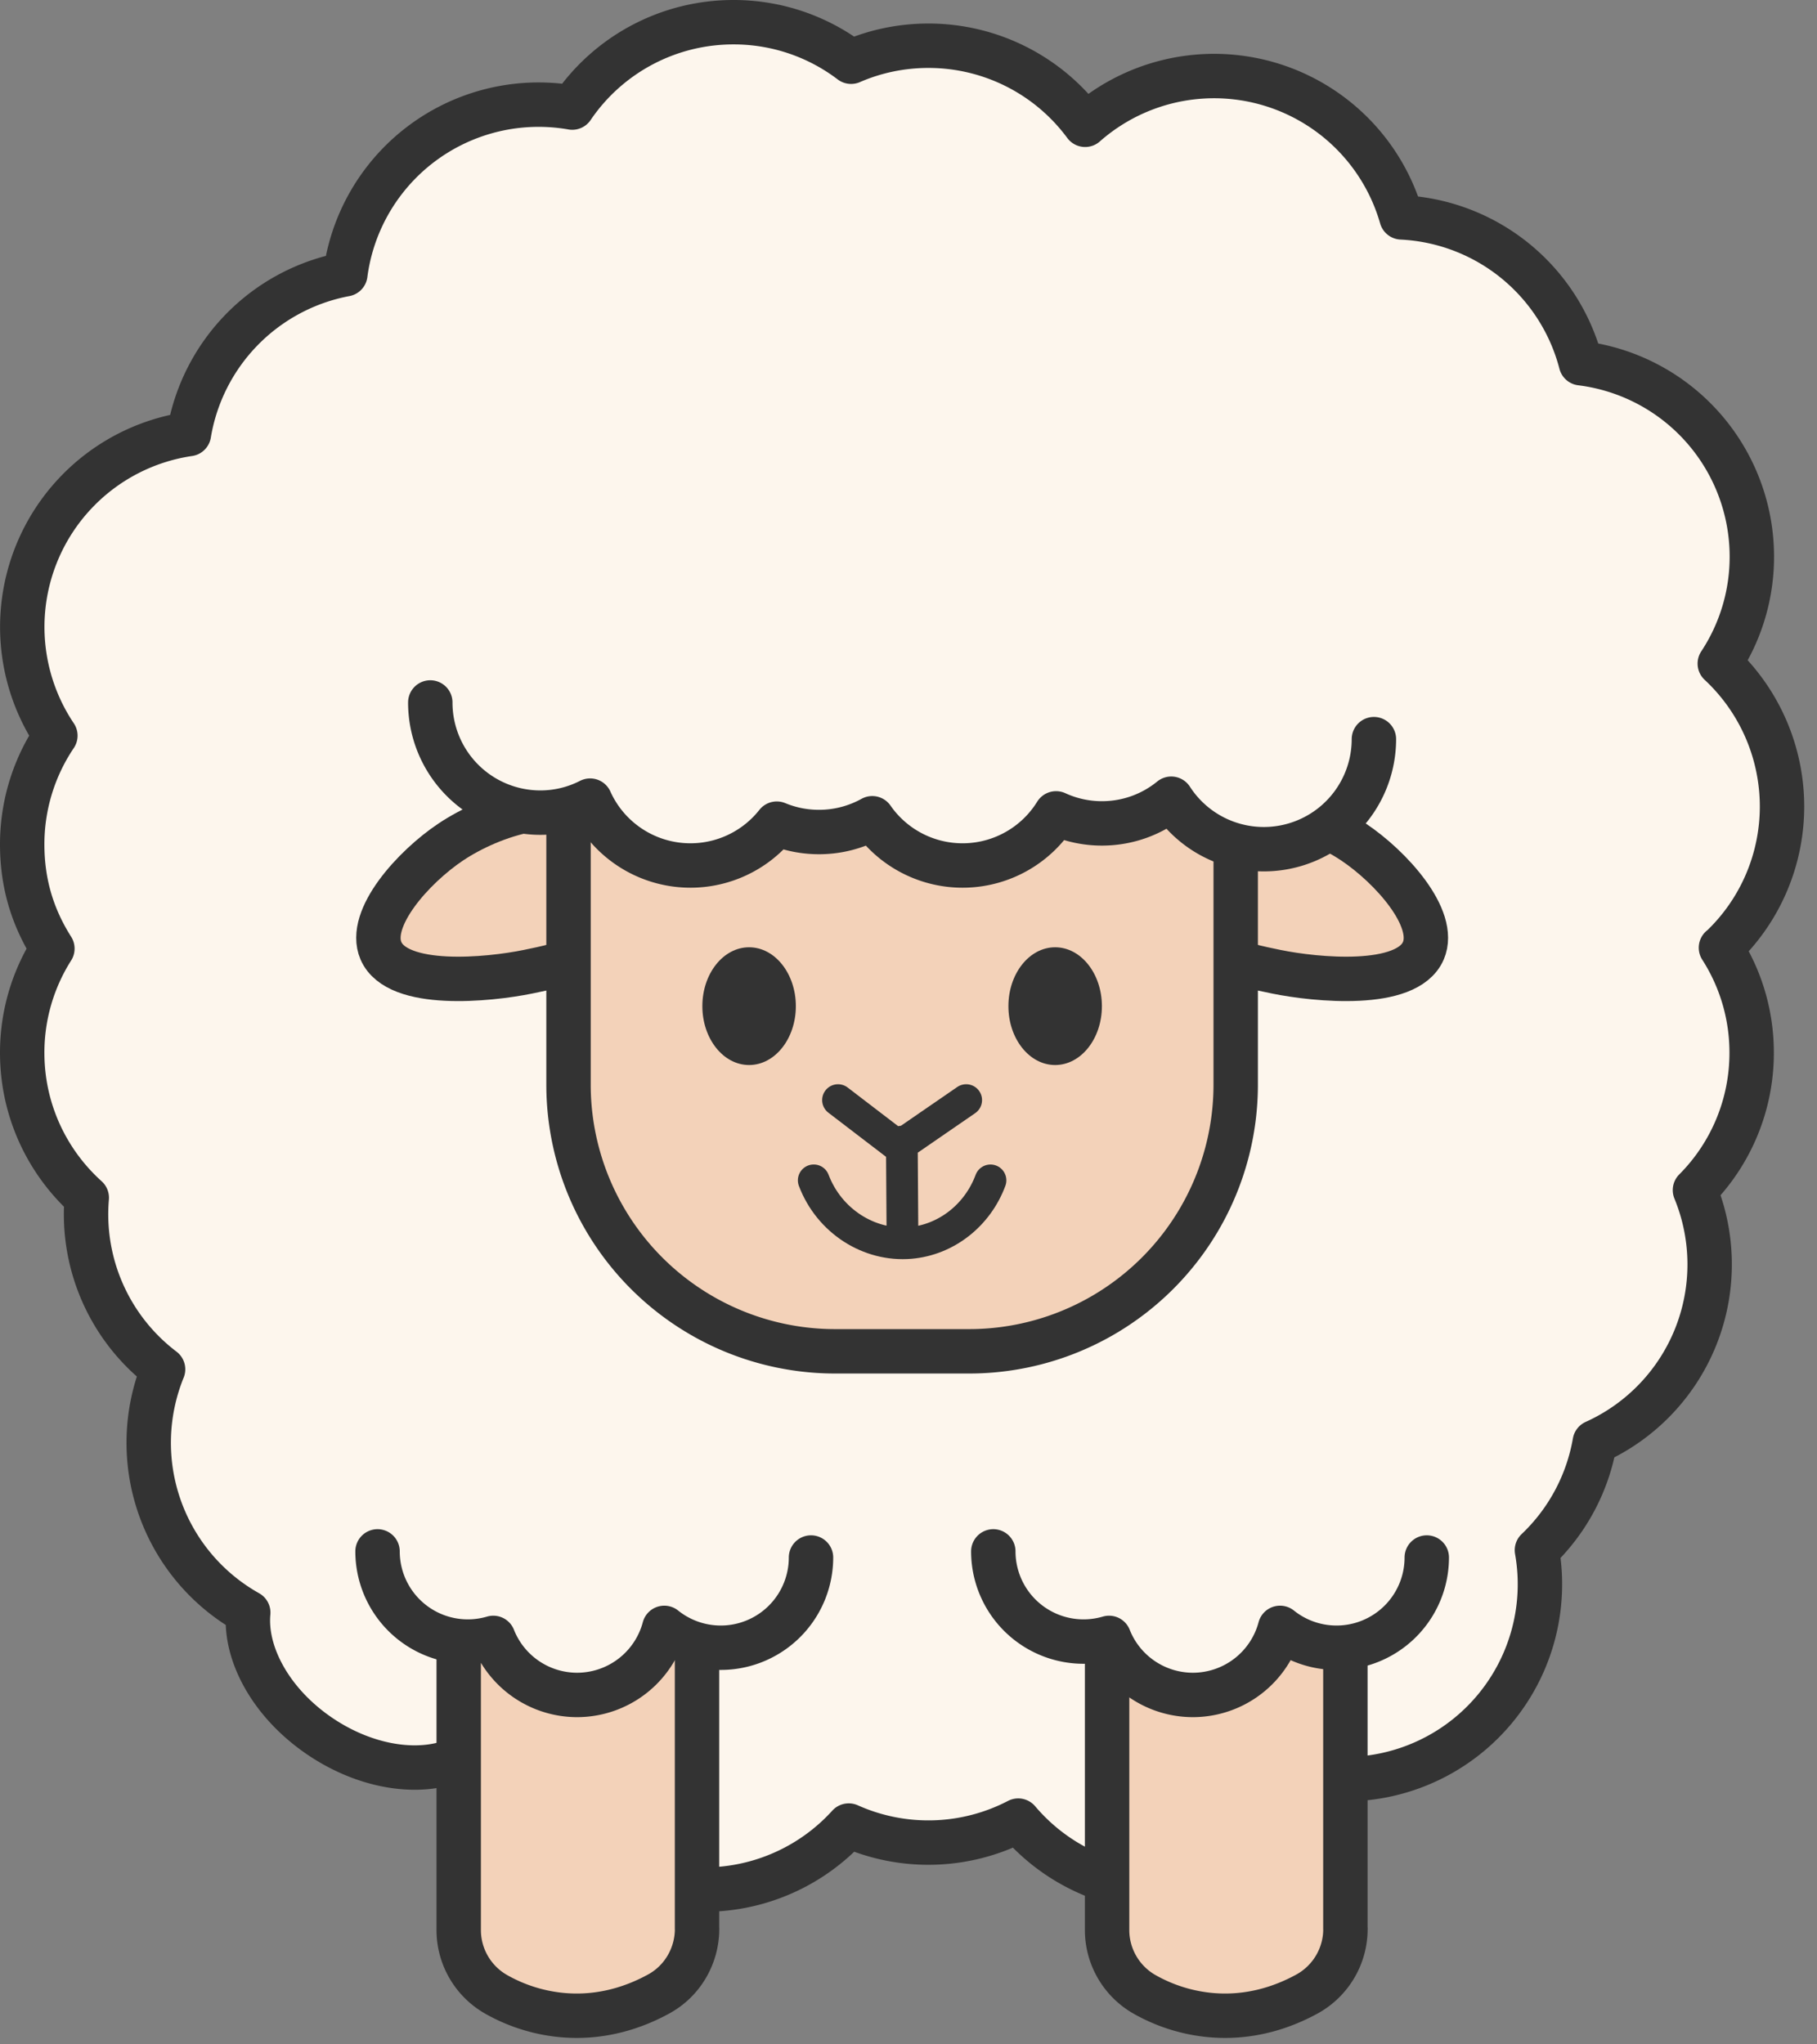 <svg xmlns="http://www.w3.org/2000/svg" width="64" height="72" fill="none" viewBox="0 0 64 72">
  <rect x="0" y="0" width="64" height="72" fill="#808080" stroke="none"/>
  <path fill="#FDF6ED" stroke="#333" stroke-linecap="round" stroke-linejoin="round" stroke-width="1.564" d="M60.621 33.382a6.847 6.847 0 0 0 2.147-4.984 6.883 6.883 0 0 0-2.192-5.027 6.826 6.826 0 0 0 1.129-3.766 6.866 6.866 0 0 0-6.02-6.812 6.87 6.87 0 0 0-6.32-5.137 6.866 6.866 0 0 0-11.143-3.261 6.855 6.855 0 0 0-5.52-2.784c-.968 0-1.889.2-2.724.563A6.83 6.83 0 0 0 25.836.782a6.854 6.854 0 0 0-5.68 3.007 6.864 6.864 0 0 0-7.992 5.87 6.87 6.87 0 0 0-5.51 5.627A6.868 6.868 0 0 0 1.95 25.909a6.837 6.837 0 0 0-1.168 3.832c0 1.419.391 2.607 1.063 3.668a6.832 6.832 0 0 0-1.063 3.669c0 2.026.878 3.847 2.274 5.105a6.852 6.852 0 0 0 2.688 6.043 6.858 6.858 0 0 0 3 8.568c-.136 1.461.818 3.208 2.538 4.365 2.232 1.504 4.902 1.448 5.963-.127.052-.076.094-.154.134-.234.222.053.447.096.677.127a6.865 6.865 0 0 0 11.839 3.369 6.857 6.857 0 0 0 5.97-.174 6.865 6.865 0 0 0 11.428-1.459h.084a6.866 6.866 0 0 0 6.758-8.066 6.863 6.863 0 0 0 2.038-3.804 6.866 6.866 0 0 0 3.528-8.876 6.84 6.84 0 0 0 1.997-4.842c0-1.36-.398-2.63-1.081-3.695l.004.004Z"/>
  <path fill="#F3D2B9" d="M40.887 31.76c.389 1.712 2.947 2.235 4.075 2.465 1.38.281 4.591.605 5.172-.74.494-1.146-1.155-2.96-2.46-3.831-1.412-.943-4.093-1.902-5.728-.541-.695.579-1.287 1.649-1.06 2.65v-.003Z"/>
  <path stroke="#333" stroke-miterlimit="10" stroke-width="1.564" d="M40.887 31.76c.389 1.712 2.947 2.235 4.075 2.465 1.38.281 4.591.605 5.172-.74.494-1.146-1.155-2.96-2.46-3.831-1.412-.943-4.093-1.902-5.728-.541-.695.579-1.287 1.649-1.06 2.65v-.003Z"/>
  <path fill="#F3D2B9" d="M22.665 31.76c-.389 1.712-2.947 2.235-4.075 2.465-1.38.281-4.59.605-5.172-.74-.493-1.146 1.155-2.96 2.46-3.831 1.412-.943 4.093-1.902 5.728-.541.695.579 1.287 1.649 1.06 2.65v-.003Z"/>
  <path stroke="#333" stroke-miterlimit="10" stroke-width="1.564" d="M22.665 31.76c-.389 1.712-2.947 2.235-4.075 2.465-1.38.281-4.59.605-5.172-.74-.493-1.146 1.155-2.96 2.46-3.831 1.412-.943 4.093-1.902 5.728-.541.695.579 1.287 1.649 1.06 2.65v-.003Z"/>
  <path fill="#F3D2B9" stroke="#333" stroke-linecap="round" stroke-linejoin="round" stroke-width="1.564" d="M34.133 19.71h-4.716a9.392 9.392 0 0 0-9.392 9.392v9.097a9.392 9.392 0 0 0 9.392 9.393h4.716a9.392 9.392 0 0 0 9.392-9.393v-9.097a9.392 9.392 0 0 0-9.392-9.393Z"/>
  <path stroke="#333" stroke-linecap="round" stroke-linejoin="round" stroke-width="1.117" d="m29.517 38.744 2.138 1.636c.794-.545 1.587-1.09 2.377-1.636m-5.37 2.826c.545 1.435 1.95 2.33 3.402 2.206 1.263-.11 2.366-.972 2.824-2.205m-3.123-1.365.02 2.989"/>
  <path fill="#333" d="M26.385 37.509c.91 0 1.647-.928 1.647-2.073s-.737-2.074-1.647-2.074c-.909 0-1.646.928-1.646 2.074 0 1.145.737 2.073 1.646 2.073Zm10.78 0c.91 0 1.647-.928 1.647-2.073s-.737-2.074-1.647-2.074-1.646.929-1.646 2.074c0 1.145.737 2.073 1.646 2.073Z"/>
  <path fill="#FDF6ED" d="M15.156 24.74a3.878 3.878 0 0 0 3.879 3.88 3.84 3.84 0 0 0 1.751-.423 3.875 3.875 0 0 0 6.575.811c.458.19.959.295 1.486.295.681 0 1.32-.177 1.877-.485a3.872 3.872 0 0 0 6.474-.172 3.854 3.854 0 0 0 1.613.353c.927 0 1.779-.326 2.444-.869a3.878 3.878 0 0 0 7.138-2.098c-2.794-6.49-9.077-10.829-16.123-11.135-7.11-.31-13.792 3.535-17.114 9.844Z"/>
  <path stroke="#333" stroke-linecap="round" stroke-linejoin="round" stroke-width="1.564" d="M15.156 24.74a3.878 3.878 0 0 0 3.879 3.88 3.84 3.84 0 0 0 1.751-.423 3.875 3.875 0 0 0 6.575.811c.458.19.959.295 1.486.295.681 0 1.32-.177 1.877-.485a3.872 3.872 0 0 0 6.474-.172 3.854 3.854 0 0 0 1.613.353c.927 0 1.779-.326 2.444-.869a3.878 3.878 0 0 0 7.138-2.098"/>
  <path fill="#F3D2B9" stroke="#333" stroke-linecap="round" stroke-linejoin="round" stroke-width="1.564" d="M24.553 67.929c0 .95-.51 1.832-1.34 2.29-.86.474-2.085.905-3.55.735a5.793 5.793 0 0 1-2.19-.717 2.607 2.607 0 0 1-1.316-2.275V56.477a2.625 2.625 0 0 1 2.625-2.625h3.144a2.625 2.625 0 0 1 2.625 2.625v11.452h.002Zm22.837 0a2.61 2.61 0 0 1-1.34 2.29c-.86.474-2.084.905-3.55.735a5.793 5.793 0 0 1-2.19-.717 2.607 2.607 0 0 1-1.315-2.275V56.477a2.625 2.625 0 0 1 2.625-2.625h3.143a2.625 2.625 0 0 1 2.625 2.625v11.452h.003Z"/>
  <path fill="#FDF6ED" d="M13.298 54.638a3.179 3.179 0 0 0 4.077 3.047 3.178 3.178 0 0 0 2.953 2.009 3.18 3.18 0 0 0 3.07-2.362 3.179 3.179 0 0 0 5.168-2.478c-1.383-3.006-4.393-4.943-7.684-4.943a8.48 8.48 0 0 0-7.582 4.727h-.002Z"/>
  <path stroke="#333" stroke-linecap="round" stroke-linejoin="round" stroke-width="1.564" d="M13.298 54.638a3.179 3.179 0 0 0 4.077 3.047 3.178 3.178 0 0 0 2.953 2.009 3.18 3.18 0 0 0 3.07-2.362 3.179 3.179 0 0 0 5.168-2.478"/>
  <path fill="#FDF6ED" d="M34.987 54.638a3.179 3.179 0 0 0 4.077 3.047 3.178 3.178 0 0 0 2.953 2.009 3.18 3.18 0 0 0 3.07-2.362 3.179 3.179 0 0 0 5.168-2.478c-1.383-3.006-4.393-4.943-7.684-4.943a8.48 8.48 0 0 0-7.582 4.727h-.002Z"/>
  <path stroke="#333" stroke-linecap="round" stroke-linejoin="round" stroke-width="1.564" d="M34.987 54.638a3.179 3.179 0 0 0 4.077 3.047 3.178 3.178 0 0 0 2.953 2.009 3.18 3.18 0 0 0 3.07-2.362 3.179 3.179 0 0 0 5.168-2.478"/>
</svg>
